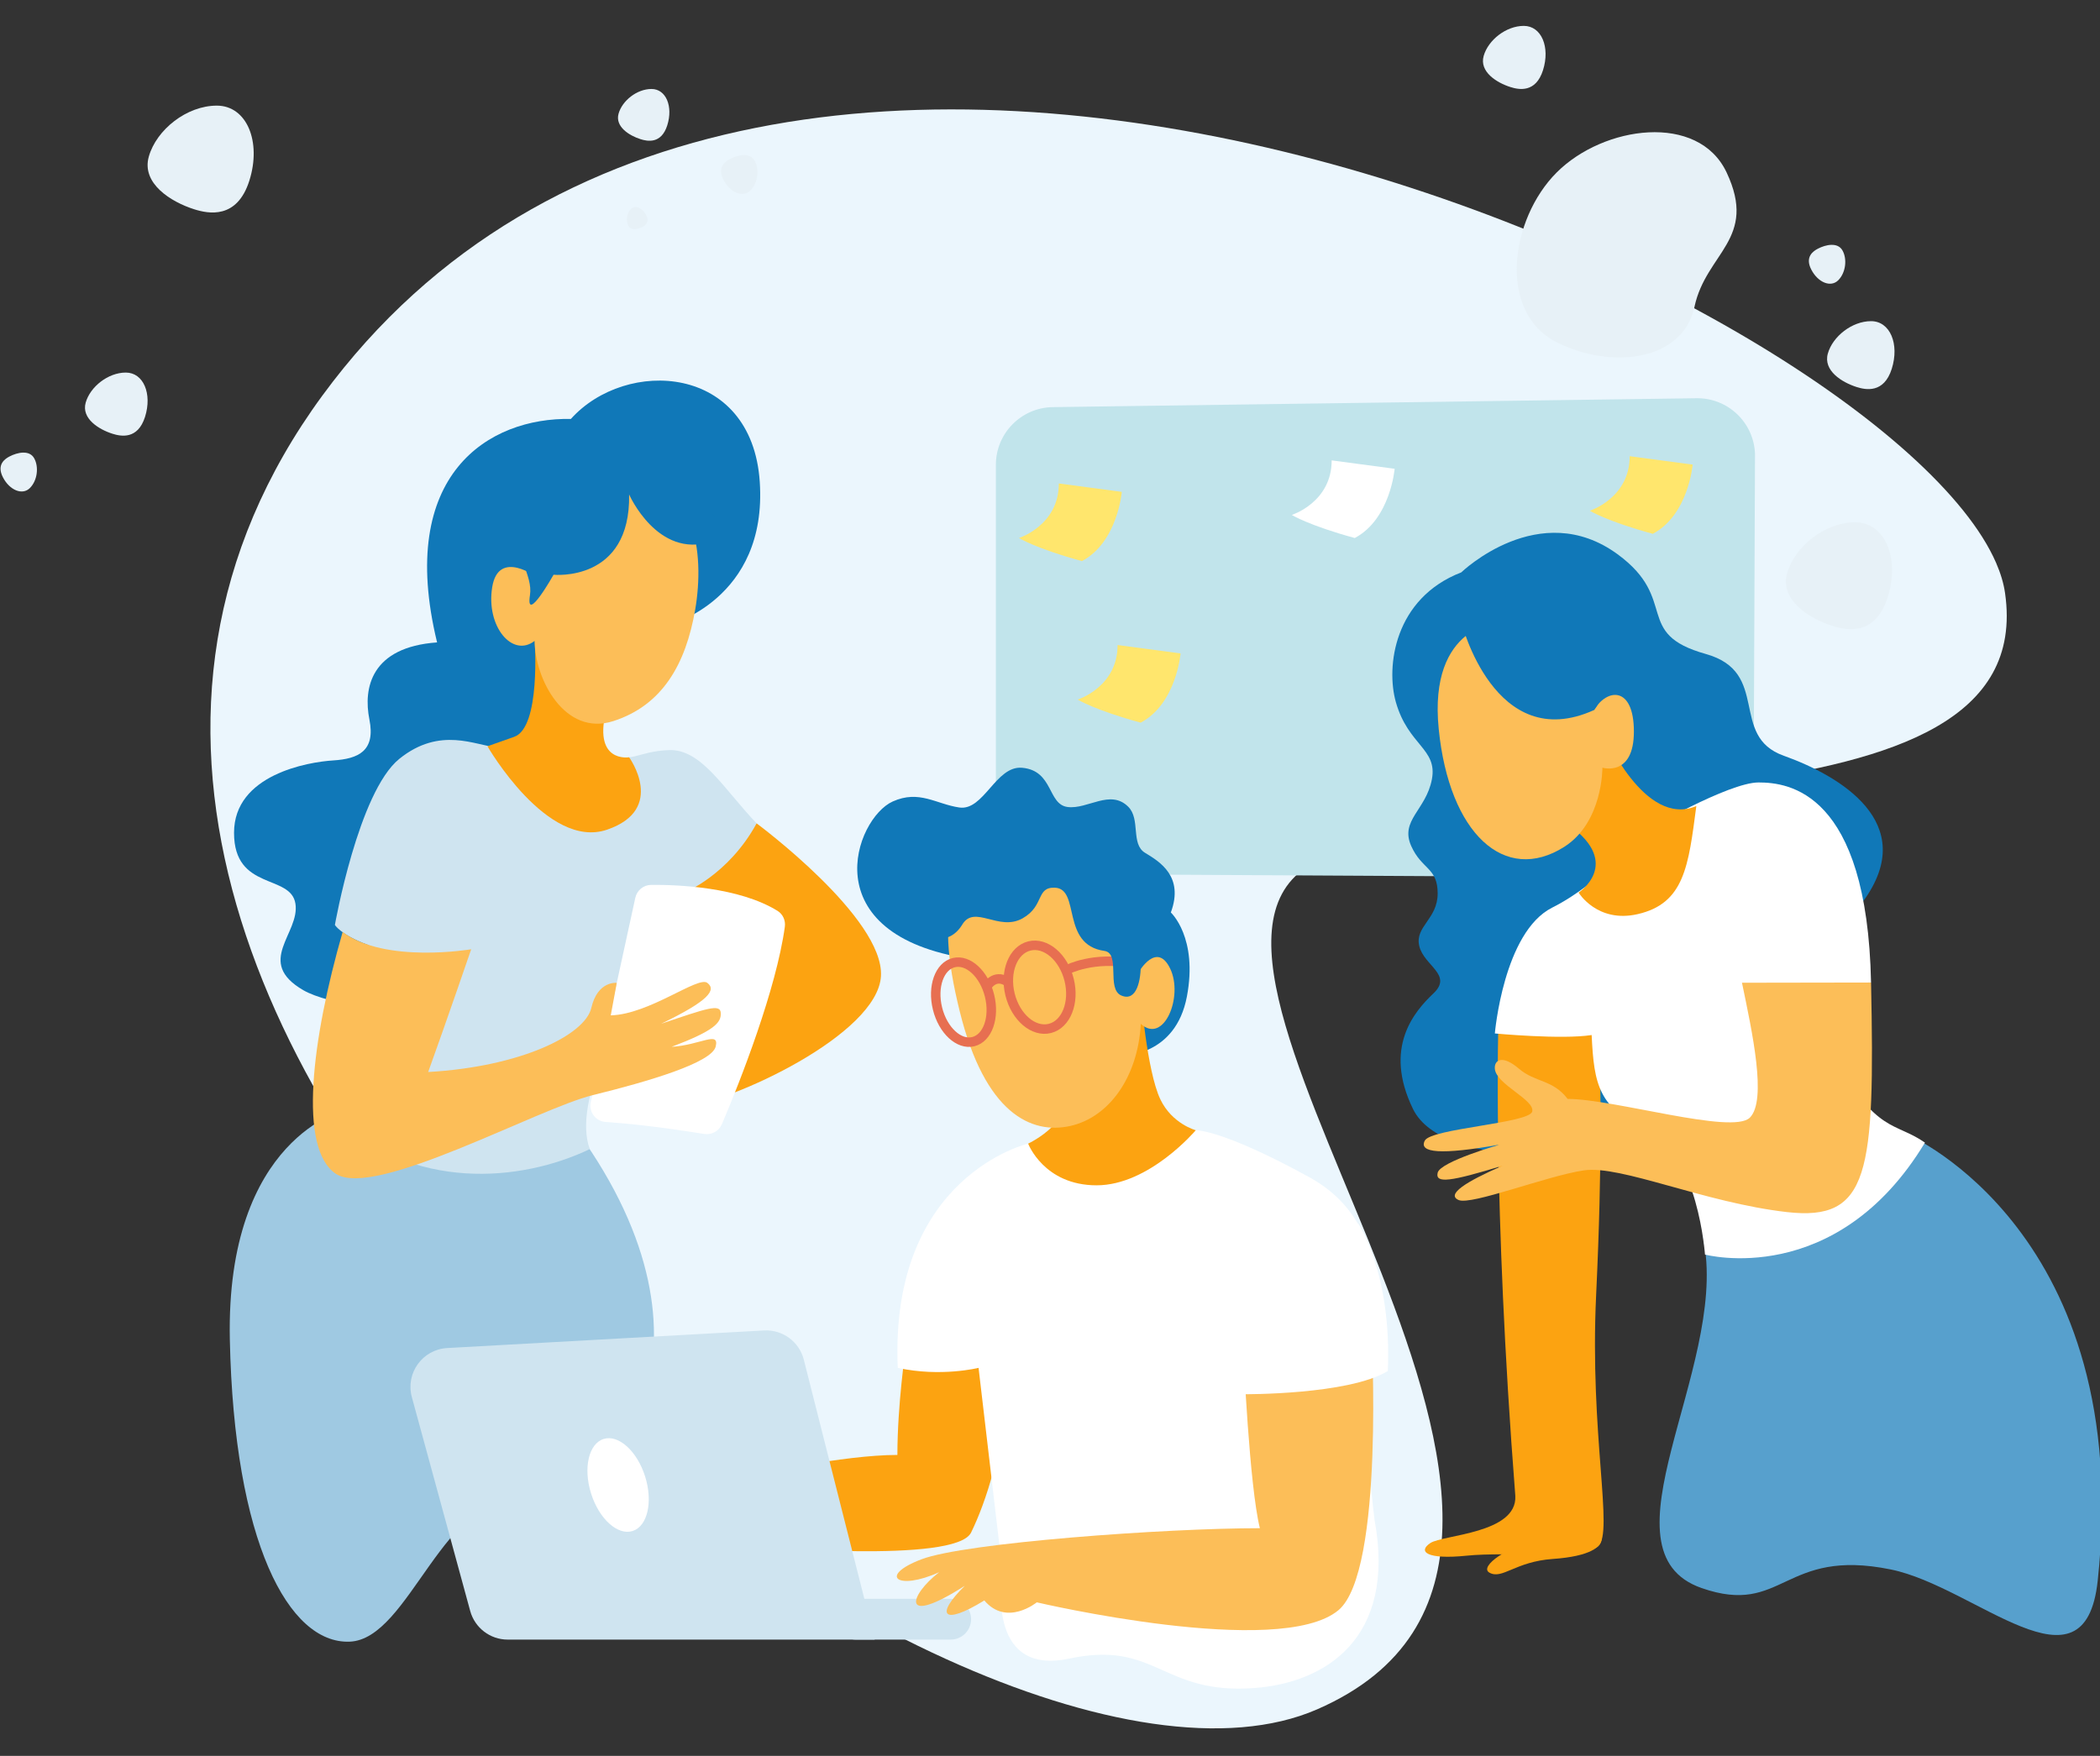<?xml version="1.0" encoding="UTF-8" standalone="no"?>
<!-- Created with Inkscape (http://www.inkscape.org/) -->

<svg
   xmlns:dc="http://purl.org/dc/elements/1.1/"
   xmlns:cc="http://creativecommons.org/ns#"
   xmlns:rdf="http://www.w3.org/1999/02/22-rdf-syntax-ns#"
   xmlns:svg="http://www.w3.org/2000/svg"
   xmlns="http://www.w3.org/2000/svg"
   xmlns:sodipodi="http://sodipodi.sourceforge.net/DTD/sodipodi-0.dtd"
   xmlns:inkscape="http://www.inkscape.org/namespaces/inkscape"
   width="156.61mm"
   height="130.982mm"
   viewBox="0 0 156.61 130.982"
   version="1.1"
   id="svg10868"
   inkscape:version="0.92.4 (5da689c313, 2019-01-14)"
   sodipodi:docname="collaboration-3.svg">
  <rect x="0" y="0" width="156.61" height="130.982" fill="#333333" stroke="none"/>
  <defs
     id="defs10862">
    <clipPath
       id="clipPath10888"
       clipPathUnits="userSpaceOnUse">
      <path
         inkscape:connector-curvature="0"
         id="path10886"
         d="m 278.061,173.109 c 83.257,-143.094 338.704,-0.949 338.704,81.713 v 0 c 0,82.66 -156.435,25.847 -164.106,69.05 v 0 c -7.673,43.204 58.365,144.16 5.855,158.595 v 0 c -1.984,0.546 -4.206,0.813 -6.618,0.814 v 0 C 390.455,483.302 197.95,310.796 278.061,173.109" />
    </clipPath>
    <linearGradient
       id="linearGradient10902"
       spreadMethod="pad"
       gradientTransform="matrix(-263.722,-221.289,-221.289,263.722,551.506,379.786)"
       gradientUnits="userSpaceOnUse"
       y2="0"
       x2="1"
       y1="0"
       x1="0">
      <stop
         id="stop10898"
         offset="0"
         style="stop-opacity:0.4;stop-color:#ffffff" />
      <stop
         id="stop10900"
         offset="1"
         style="stop-opacity:1;stop-color:#ffffff" />
    </linearGradient>
    <mask
       id="mask10904"
       height="1"
       width="1"
       y="0"
       x="0"
       maskUnits="userSpaceOnUse">
      <g
         id="g10914">
        <g
           id="g10912">
          <g
             id="g10910">
            <g
               id="g10908">
              <path
                 inkscape:connector-curvature="0"
                 id="path10906"
                 style="fill:url(#linearGradient10902);stroke:none"
                 d="M -32768,32767 H 32767 V -32768 H -32768 Z" />
            </g>
          </g>
        </g>
      </g>
    </mask>
    <linearGradient
       id="linearGradient10924"
       spreadMethod="pad"
       gradientTransform="matrix(-263.722,-221.289,-221.289,263.722,551.506,379.786)"
       gradientUnits="userSpaceOnUse"
       y2="0"
       x2="1"
       y1="0"
       x1="0">
      <stop
         id="stop10920"
         offset="0"
         style="stop-opacity:1;stop-color:#e7f1f7" />
      <stop
         id="stop10922"
         offset="1"
         style="stop-opacity:1;stop-color:#e7f1f7" />
    </linearGradient>
    <clipPath
       id="clipPath10934"
       clipPathUnits="userSpaceOnUse">
      <path
         inkscape:connector-curvature="0"
         id="path10932"
         d="M 0,595.276 H 841.89 V 0 H 0 Z" />
    </clipPath>
    <clipPath
       id="clipPath10942"
       clipPathUnits="userSpaceOnUse">
      <path
         inkscape:connector-curvature="0"
         id="path10940"
         d="m 557.051,372.611 h 22.416 v -22.583 h -22.416 z" />
    </clipPath>
    <clipPath
       id="clipPath10958"
       clipPathUnits="userSpaceOnUse">
      <path
         inkscape:connector-curvature="0"
         id="path10956"
         d="m 210.931,460.655 h 22.416 v -22.582 h -22.416 z" />
    </clipPath>
    <clipPath
       id="clipPath10974"
       clipPathUnits="userSpaceOnUse">
      <path
         inkscape:connector-curvature="0"
         id="path10972"
         d="m 565.742,415.111 h 14.249 v -14.355 h -14.249 z" />
    </clipPath>
    <clipPath
       id="clipPath10990"
       clipPathUnits="userSpaceOnUse">
      <path
         inkscape:connector-curvature="0"
         id="path10988"
         d="m 500.186,455.041 h 46.433 v -47.607 h -46.433 z" />
    </clipPath>
    <clipPath
       id="clipPath11006"
       clipPathUnits="userSpaceOnUse">
      <path
         inkscape:connector-curvature="0"
         id="path11004"
         d="m 310.305,464.176 h 10.859 v -10.94 h -10.859 z" />
    </clipPath>
    <clipPath
       id="clipPath11022"
       clipPathUnits="userSpaceOnUse">
      <path
         inkscape:connector-curvature="0"
         id="path11020"
         d="m 332.076,450.206 h 7.689 v -8.215 h -7.689 z" />
    </clipPath>
    <clipPath
       id="clipPath11038"
       clipPathUnits="userSpaceOnUse">
      <path
         inkscape:connector-curvature="0"
         id="path11036"
         d="m 312.185,439.219 h 4.369 v -4.667 h -4.369 z" />
    </clipPath>
    <clipPath
       id="clipPath11054"
       clipPathUnits="userSpaceOnUse">
      <path
         inkscape:connector-curvature="0"
         id="path11052"
         d="m 197.699,404.247 h 13.232 v -13.331 h -13.232 z" />
    </clipPath>
    <clipPath
       id="clipPath11070"
       clipPathUnits="userSpaceOnUse">
      <path
         inkscape:connector-curvature="0"
         id="path11068"
         d="m 493.042,477.506 h 13.232 v -13.33 h -13.232 z" />
    </clipPath>
    <clipPath
       id="clipPath11086"
       clipPathUnits="userSpaceOnUse">
      <path
         inkscape:connector-curvature="0"
         id="path11084"
         d="m 179.862,387.334 h 7.689 v -8.215 h -7.689 z" />
    </clipPath>
    <clipPath
       id="clipPath11102"
       clipPathUnits="userSpaceOnUse">
      <path
         inkscape:connector-curvature="0"
         id="path11100"
         d="m 561.897,431.238 h 7.689 v -8.216 h -7.689 z" />
    </clipPath>
    <clipPath
       id="clipPath11521"
       clipPathUnits="userSpaceOnUse">
      <path
         inkscape:connector-curvature="0"
         id="path11519"
         d="M 0,2232.372 H 1232.827 V 0 H 0 Z" />
    </clipPath>
  </defs>
  <sodipodi:namedview
     id="base"
     pagecolor="#ffffff"
     bordercolor="#666666"
     borderopacity="1.0"
     inkscape:pageopacity="0.0"
     inkscape:pageshadow="2"
     inkscape:zoom="0.7"
     inkscape:cx="307.15828"
     inkscape:cy="156.09512"
     inkscape:document-units="mm"
     inkscape:current-layer="layer2"
     showgrid="false"
     inkscape:window-width="1920"
     inkscape:window-height="1017"
     inkscape:window-x="1912"
     inkscape:window-y="-8"
     inkscape:window-maximized="1" />
  <g
     inkscape:groupmode="layer"
     id="layer2"
     inkscape:label="Ebene 2"
     style="display:inline">
    <path
       inkscape:connector-curvature="0"
       id="path10926-1"
       style="fill:#ebf6fd;fill-opacity:1;stroke:none;stroke-width:0.353"
       d="m 24.045,29.503 c -34.532,47.101 47.455,109.66 74.185,98.004 v 0 c 26.73,-11.656 -13.701,-54.231 -0.812,-62.804 v 0 c 12.889,-8.573 54.847,-1.455 52.11,-20.47 v 0 c -0.103,-0.719 -0.33,-1.475 -0.67,-2.255 v 0 C 140.201,22.107 57.272,-15.818 24.045,29.503" />
  </g>
  <g
     inkscape:label="Ebene 1"
     inkscape:groupmode="layer"
     id="layer1"
     transform="translate(-24.564,-59.152)">
    <g
       transform="matrix(0.353,0,0,-0.353,-38.887,229.643)"
       inkscape:label="24_0128_mantau_Illustration"
       id="g10878">
      <g
         id="g10882">
        <g
           clip-path="url(#clipPath10888)"
           id="g10884">
          <g
             id="g10890">
            <g
               id="g10892" />
            <g
               mask="url(#mask10904)"
               id="g10916">
              <g
                 id="g10918" />
            </g>
          </g>
        </g>
      </g>
      <g
         id="g10928">
        <g
           clip-path="url(#clipPath10934)"
           id="g10930">
          <g
             id="g10936">
            <g
               id="g10938" />
            <g
               id="g10950">
              <g
                 id="g10948"
                 clip-path="url(#clipPath10942)">
                <g
                   id="g10946"
                   transform="translate(566.893,350.711)">
                  <path
                     inkscape:connector-curvature="0"
                     id="path10944"
                     style="fill:#e7f1f7;fill-opacity:1;fill-rule:evenodd;stroke:none"
                     d="M 0,0 C -4.894,1.549 -11.2,5.456 -9.584,11.144 -7.967,16.833 -1.565,21.9 4.778,21.9 11.12,21.9 14.262,14.285 11.655,6.05 9.048,-2.185 2.985,-0.945 0,0" />
                </g>
              </g>
            </g>
          </g>
          <g
             id="g10952">
            <g
               id="g10954" />
            <g
               id="g10966">
              <g
                 id="g10964"
                 clip-path="url(#clipPath10958)">
                <g
                   id="g10962"
                   transform="translate(220.773,438.755)">
                  <path
                     inkscape:connector-curvature="0"
                     id="path10960"
                     style="fill:#e7f1f7;fill-opacity:1;fill-rule:evenodd;stroke:none"
                     d="M 0,0 C -4.894,1.549 -11.2,5.456 -9.584,11.144 -7.967,16.833 -1.565,21.9 4.778,21.9 11.12,21.9 14.262,14.285 11.655,6.05 9.048,-2.185 2.985,-0.945 0,0" />
                </g>
              </g>
            </g>
          </g>
          <g
             id="g10968">
            <g
               id="g10970" />
            <g
               id="g10982">
              <g
                 id="g10980"
                 clip-path="url(#clipPath10974)">
                <g
                   id="g10978"
                   transform="translate(571.998,401.189)">
                  <path
                     inkscape:connector-curvature="0"
                     id="path10976"
                     style="fill:#e7f1f7;fill-opacity:1;fill-rule:evenodd;stroke:none"
                     d="m 0,0 c -3.111,0.985 -7.12,3.468 -6.092,7.084 1.027,3.616 5.097,6.837 9.129,6.837 4.032,0 6.029,-4.84 4.372,-10.075 C 5.752,-1.389 1.897,-0.601 0,0" />
                </g>
              </g>
            </g>
          </g>
          <g
             id="g10984">
            <g
               id="g10986" />
            <g
               id="g10998">
              <g
                 id="g10996"
                 clip-path="url(#clipPath10990)">
                <g
                   id="g10994"
                   transform="translate(544.515,446.539)">
                  <path
                     inkscape:connector-curvature="0"
                     id="path10992"
                     style="fill:#e7f1f7;fill-opacity:1;fill-rule:evenodd;stroke:none"
                     d="M 0,0 C 6.64,-14.092 -4.346,-16.955 -6.784,-28.394 -9.223,-39.832 -24.278,-41.73 -35.889,-35.889 -48.41,-29.591 -45.8,-9.91 -35.889,0 -25.979,9.91 -5.974,12.679 0,0" />
                </g>
              </g>
            </g>
          </g>
          <g
             id="g11000">
            <g
               id="g11002" />
            <g
               id="g11014">
              <g
                 id="g11012"
                 clip-path="url(#clipPath11006)">
                <g
                   id="g11010"
                   transform="translate(315.073,453.566)">
                  <path
                     inkscape:connector-curvature="0"
                     id="path11008"
                     style="fill:#e7f1f7;fill-opacity:1;fill-rule:evenodd;stroke:none"
                     d="m 0,0 c -2.371,0.75 -5.426,2.643 -4.643,5.399 0.783,2.756 3.885,5.211 6.958,5.211 3.072,0 4.594,-3.689 3.331,-7.679 C 4.383,-1.059 1.446,-0.458 0,0" />
                </g>
              </g>
            </g>
          </g>
          <g
             id="g11016">
            <g
               id="g11018" />
            <g
               id="g11030">
              <g
                 id="g11028"
                 clip-path="url(#clipPath11022)">
                <g
                   id="g11026"
                   transform="translate(333.994,449.4)">
                  <path
                     inkscape:connector-curvature="0"
                     id="path11024"
                     style="fill:#e7f1f7;fill-opacity:1;fill-rule:evenodd;stroke:none"
                     d="M 0,0 C 1.613,0.837 4.17,1.438 5.19,-0.391 6.21,-2.22 5.875,-5.092 4.287,-6.68 2.699,-8.268 0.006,-7.148 -1.403,-4.433 -2.813,-1.718 -0.984,-0.511 0,0" />
                </g>
              </g>
            </g>
          </g>
          <g
             id="g11032">
            <g
               id="g11034" />
            <g
               id="g11046">
              <g
                 id="g11044"
                 clip-path="url(#clipPath11038)">
                <g
                   id="g11042"
                   transform="translate(315.464,435.01)">
                  <path
                     inkscape:connector-curvature="0"
                     id="path11040"
                     style="fill:#e7f1f7;fill-opacity:1;fill-rule:evenodd;stroke:none"
                     d="M 0,0 C -0.916,-0.476 -2.369,-0.817 -2.949,0.222 -3.528,1.261 -3.338,2.893 -2.436,3.795 -1.533,4.697 -0.003,4.061 0.797,2.519 1.598,0.976 0.559,0.29 0,0" />
                </g>
              </g>
            </g>
          </g>
          <g
             id="g11048">
            <g
               id="g11050" />
            <g
               id="g11062">
              <g
                 id="g11060"
                 clip-path="url(#clipPath11054)">
                <g
                   id="g11058"
                   transform="translate(203.509,391.319)">
                  <path
                     inkscape:connector-curvature="0"
                     id="path11056"
                     style="fill:#e7f1f7;fill-opacity:1;fill-rule:evenodd;stroke:none"
                     d="m 0,0 c -2.889,0.914 -6.611,3.221 -5.657,6.579 0.954,3.358 4.733,6.349 8.477,6.349 3.744,0 5.599,-4.495 4.06,-9.357 C 5.341,-1.29 1.762,-0.558 0,0" />
                </g>
              </g>
            </g>
          </g>
          <g
             id="g11064">
            <g
               id="g11066" />
            <g
               id="g11078">
              <g
                 id="g11076"
                 clip-path="url(#clipPath11070)">
                <g
                   id="g11074"
                   transform="translate(498.851,464.579)">
                  <path
                     inkscape:connector-curvature="0"
                     id="path11072"
                     style="fill:#e7f1f7;fill-opacity:1;fill-rule:evenodd;stroke:none"
                     d="m 0,0 c -2.889,0.914 -6.611,3.221 -5.657,6.579 0.954,3.358 4.733,6.349 8.477,6.349 3.744,0 5.599,-4.495 4.06,-9.357 C 5.341,-1.29 1.762,-0.558 0,0" />
                </g>
              </g>
            </g>
          </g>
          <g
             id="g11080">
            <g
               id="g11082" />
            <g
               id="g11094">
              <g
                 id="g11092"
                 clip-path="url(#clipPath11086)">
                <g
                   id="g11090"
                   transform="translate(181.779,386.528)">
                  <path
                     inkscape:connector-curvature="0"
                     id="path11088"
                     style="fill:#e7f1f7;fill-opacity:1;fill-rule:evenodd;stroke:none"
                     d="M 0,0 C 1.613,0.837 4.17,1.438 5.19,-0.391 6.21,-2.22 5.875,-5.092 4.287,-6.68 2.699,-8.268 0.006,-7.148 -1.403,-4.433 -2.813,-1.718 -0.984,-0.511 0,0" />
                </g>
              </g>
            </g>
          </g>
          <g
             id="g11096">
            <g
               id="g11098" />
            <g
               id="g11110">
              <g
                 id="g11108"
                 clip-path="url(#clipPath11102)">
                <g
                   id="g11106"
                   transform="translate(563.815,430.432)">
                  <path
                     inkscape:connector-curvature="0"
                     id="path11104"
                     style="fill:#e7f1f7;fill-opacity:1;fill-rule:evenodd;stroke:none"
                     d="M 0,0 C 1.613,0.837 4.17,1.438 5.19,-0.391 6.21,-2.22 5.875,-5.092 4.287,-6.68 2.699,-8.268 0.006,-7.148 -1.403,-4.433 -2.813,-1.718 -0.984,-0.511 0,0" />
                </g>
              </g>
            </g>
          </g>
          <g
             transform="translate(246.559,159.85)"
             id="g11112" />
          <g
             transform="translate(239.878,173.329)"
             id="g11116" />
          <g
             transform="translate(402.166,396.945)"
             id="g11120">
            <path
               inkscape:connector-curvature="0"
               id="path11122"
               style="fill:#c1e4eb;fill-opacity:1;fill-rule:nonzero;stroke:none"
               d="m 0,0 135.99,1.878 c 6.636,0.094 12.13,-5.136 12.362,-11.77 l -0.314,-76.904 c 0.242,-6.925 -5.327,-12.661 -12.257,-12.623 l -135.676,0.75 c -6.71,0.037 -12.13,5.487 -12.13,12.197 v 74.276 C -12.025,-5.527 -6.668,-0.094 0,0" />
          </g>
          <g
             transform="translate(403.442,380.813)"
             id="g11124">
            <path
               inkscape:connector-curvature="0"
               id="path11126"
               style="fill:#ffe66d;fill-opacity:1;fill-rule:nonzero;stroke:none"
               d="m 0,0 13.302,-1.774 c 0,0 -0.887,-10.641 -8.425,-14.631 -9.754,2.66 -13.301,4.877 -13.301,4.877 0,0 8.424,2.66 8.424,11.528" />
          </g>
          <g
             transform="translate(415.857,346.673)"
             id="g11128">
            <path
               inkscape:connector-curvature="0"
               id="path11130"
               style="fill:#ffe66d;fill-opacity:1;fill-rule:nonzero;stroke:none"
               d="m 0,0 13.302,-1.774 c 0,0 -0.887,-10.641 -8.425,-14.631 -9.754,2.66 -13.301,4.877 -13.301,4.877 0,0 8.424,2.66 8.424,11.528" />
          </g>
          <g
             transform="translate(461.083,385.691)"
             id="g11132">
            <path
               inkscape:connector-curvature="0"
               id="path11134"
               style="fill:#ffffff;fill-opacity:1;fill-rule:nonzero;stroke:none"
               d="m 0,0 13.302,-1.774 c 0,0 -0.887,-10.641 -8.425,-14.631 -9.754,2.66 -13.301,4.877 -13.301,4.877 0,0 8.424,2.66 8.424,11.528" />
          </g>
          <g
             transform="translate(524.044,386.577)"
             id="g11136">
            <path
               inkscape:connector-curvature="0"
               id="path11138"
               style="fill:#ffe66d;fill-opacity:1;fill-rule:nonzero;stroke:none"
               d="m 0,0 13.302,-1.774 c 0,0 -0.887,-10.641 -8.425,-14.631 -9.754,2.66 -13.301,4.877 -13.301,4.877 0,0 8.424,2.66 8.424,11.528" />
          </g>
          <g
             transform="translate(600.734,216.204)"
             id="g11140" />
          <g
             transform="translate(638.595,321.483)"
             id="g11144" />
          <g
             transform="translate(605.433,256.496)"
             id="g11148" />
          <g
             transform="translate(320.972,350.885)"
             id="g11152">
            <path
               inkscape:connector-curvature="0"
               id="path11154"
               style="fill:#1078b8;fill-opacity:1;fill-rule:nonzero;stroke:none"
               d="M 0,0 C 0,0 20.95,5.321 19.287,30.261 17.625,55.202 -8.979,56.532 -20.618,43.563 -37.91,43.895 -57.53,31.924 -48.884,-3.658 c -13.966,-0.998 -15.629,-9.644 -14.299,-16.294 1.33,-6.651 -2.328,-8.314 -7.648,-8.647 -5.321,-0.332 -20.95,-2.992 -20.95,-15.296 0,-12.304 11.971,-8.646 12.969,-14.965 0.997,-6.318 -8.646,-12.304 1.662,-18.29 10.309,-5.985 62.543,-10.555 57.198,21.283 C -27.601,-10.309 0,0 0,0" />
          </g>
          <g
             transform="translate(339.594,308.985)"
             id="g11156">
            <path
               inkscape:connector-curvature="0"
               id="path11158"
               style="fill:#fca311;fill-opacity:1;fill-rule:nonzero;stroke:none"
               d="M 0,0 C 0,0 26.936,-19.952 26.271,-32.256 25.606,-44.56 -4.988,-58.86 -16.294,-60.19 c -11.307,-1.33 -4.324,51.544 -4.324,51.544 z" />
          </g>
          <g
             transform="translate(252.69,248.462)"
             id="g11160">
            <path
               inkscape:connector-curvature="0"
               id="path11162"
               style="fill:#9fc9e2;fill-opacity:1;fill-rule:nonzero;stroke:none"
               d="m 0,0 c 0,0 -25.273,-5.764 -24.386,-48.551 0.886,-42.787 12.415,-64.291 25.273,-63.848 12.858,0.444 19.731,32.367 37.688,30.594 17.957,-1.774 42.898,30.15 12.082,74.932 C 19.842,7.981 0,0 0,0" />
          </g>
          <g
             transform="translate(307.668,324.041)"
             id="g11164">
            <path
               inkscape:connector-curvature="0"
               id="path11166"
               style="fill:#cfe4f0;fill-opacity:1;fill-rule:nonzero;stroke:none"
               d="m 0,0 c 5.238,-2.743 6.542,0.185 13.413,0.43 6.87,0.244 11.53,-8.171 18.513,-15.486 C 25.941,-26.03 16.63,-29.688 16.63,-29.688 c 0,0 5.653,-11.639 -3.991,-17.958 -9.644,-6.318 -19.62,-26.27 -15.962,-36.246 -14.632,-6.984 -37.245,-8.979 -54.537,6.983 1.707,2.896 13.798,33.887 7.563,36.214 -5.716,2.134 -6.872,4.185 -6.872,4.185 0,0 4.963,28.104 13.609,35.088 8.646,6.983 16.183,2.771 20.504,2.461 C -18.736,0.73 -3.193,1.672 0,0" />
          </g>
          <g
             transform="translate(292.706,347.559)"
             id="g11168">
            <path
               inkscape:connector-curvature="0"
               id="path11170"
               style="fill:#fca311;fill-opacity:1;fill-rule:nonzero;stroke:none"
               d="m 0,0 c 0,0 1.33,-18.29 -4.323,-20.285 l -5.653,-1.995 c 0,0 12.636,-21.948 25.273,-17.625 12.636,4.323 4.655,15.297 4.655,15.297 0,0 -7.981,-1.33 -4.655,10.641 C 18.622,-1.995 0,0 0,0" />
          </g>
          <g
             transform="translate(293.371,360.861)"
             id="g11172">
            <path
               inkscape:connector-curvature="0"
               id="path11174"
               style="fill:#fcbe58;fill-opacity:1;fill-rule:nonzero;stroke:none"
               d="m 0,0 c 0,0 -8.314,6.318 -9.644,-1.995 -1.33,-8.314 4.323,-14.965 8.979,-11.307 0,-7.981 6.318,-20.285 16.627,-16.959 10.309,3.325 15.297,11.971 17.292,23.61 C 35.249,4.988 33.587,22.28 16.96,20.618 0.333,18.955 0,0 0,0" />
          </g>
          <g
             transform="translate(312.659,378.486)"
             id="g11176">
            <path
               inkscape:connector-curvature="0"
               id="path11178"
               style="fill:#1078b8;fill-opacity:1;fill-rule:nonzero;stroke:none"
               d="M 0,0 C 0,0 5.986,-13.634 17.292,-9.976 28.599,-6.318 -4.656,9.311 -4.656,9.311 c 0,0 -19.619,-5.653 -19.619,-13.967 0,-8.313 4.001,-12.344 3.325,-16.627 -0.998,-6.318 4.988,4.323 4.988,4.323 0,0 16.295,-1.662 15.962,16.96" />
          </g>
          <g
             transform="translate(317.308,295.985)"
             id="g11180">
            <path
               inkscape:connector-curvature="0"
               id="path11182"
               style="fill:#ffffff;fill-opacity:1;fill-rule:nonzero;stroke:none"
               d="m 0,0 c 5.621,0.048 18.54,-0.444 26.707,-5.491 1.138,-0.702 1.723,-2.036 1.541,-3.361 -1.813,-13.176 -9.387,-32.556 -13.303,-41.724 -0.625,-1.462 -2.169,-2.306 -3.739,-2.055 -10.344,1.653 -17.008,2.287 -20.801,2.528 -2.114,0.135 -3.602,2.121 -3.151,4.191 l 9.405,43.187 C -2.998,-1.149 -1.614,-0.014 0,0" />
          </g>
          <g
             transform="translate(279.294,282.381)"
             id="g11184">
            <path
               inkscape:connector-curvature="0"
               id="path11186"
               style="fill:#fcbe58;fill-opacity:1;fill-rule:nonzero;stroke:none"
               d="m 0,0 c 0,0 -18.179,-3.104 -27.158,3.658 -6.539,-22.724 -9.422,-45.78 -1.441,-51.101 8.092,-5.394 42.566,13.746 54.316,16.628 11.749,2.882 25.104,6.839 25.935,10.248 0.832,3.409 -3.242,0.333 -9.308,-0.051 8.893,3.376 10.472,5.039 10.389,7.118 -0.083,2.078 -2.993,0.997 -12.606,-2.24 10.108,4.862 11.724,7.154 9.754,8.646 -1.97,1.491 -12.193,-6.651 -20.396,-6.873 1.134,6.037 1.259,6.868 1.259,6.868 0,0 -4.032,0.485 -5.362,-5.279 C 24.051,-18.142 10.42,-24.83 -9.089,-25.938 -5.321,-15.519 0,0 0,0" />
          </g>
          <g
             transform="translate(371.075,197.916)"
             id="g11188">
            <path
               inkscape:connector-curvature="0"
               id="path11190"
               style="fill:#fca311;fill-opacity:1;fill-rule:nonzero;stroke:none"
               d="m 0,0 c 0,0 -1.74,-11.75 -1.74,-22.391 -11.562,0 -30.184,-4.212 -30.184,-4.212 v -15.075 c 0,0 42.505,-3.769 45.75,2.882 3.244,6.65 6.805,17.735 7.796,31.923 C 22.613,7.316 0,0 0,0" />
          </g>
          <g
             transform="translate(427.104,290.154)"
             id="g11192">
            <path
               inkscape:connector-curvature="0"
               id="path11194"
               style="fill:#1078b8;fill-opacity:1;fill-rule:nonzero;stroke:none"
               d="m 0,0 c 0,0 5.771,-5.278 3.385,-17.799 -2.387,-12.522 -13.387,-12.419 -13.387,-12.419 0,0 -6.305,16.46 -32.564,20.434 -33.374,5.052 -24.095,29.676 -16.198,33.235 5.607,2.528 9.196,-0.556 14.08,-1.266 5.177,-0.753 7.714,8.893 13.265,8.394 6.64,-0.596 5.356,-7.738 9.603,-8.288 4.246,-0.549 9.025,3.847 12.823,0.049 2.638,-2.638 0.472,-7.878 3.555,-9.739 C -2.355,10.739 2.824,7.628 0,0" />
          </g>
          <g
             transform="translate(396.958,241.312)"
             id="g11196">
            <path
               inkscape:connector-curvature="0"
               id="path11198"
               style="fill:#ffffff;fill-opacity:1;fill-rule:nonzero;stroke:none"
               d="m 0,0 c 0,0 -29.318,-6.817 -27.545,-47.387 9.089,-1.995 17.07,0 17.07,0 l 5.079,-43.24 c 0,0 -3.987,-22.032 14.04,-18.202 18.544,3.941 19.491,-7.703 39.239,-6.207 14.632,1.108 29.967,10.226 25.295,35.532 -1.935,15.902 -2.036,30.1 -2.036,30.1 0,0 10.663,29.95 -11.657,42.254 C 40.984,3.049 35.416,2.827 35.416,2.827 Z" />
          </g>
          <g
             transform="translate(420.738,273.062)"
             id="g11200">
            <path
               inkscape:connector-curvature="0"
               id="path11202"
               style="fill:#fca311;fill-opacity:1;fill-rule:nonzero;stroke:none"
               d="m 0,0 c 0,0 1.279,-16.382 4.148,-22.391 2.486,-5.206 7.487,-6.532 7.487,-6.532 0,0 -9.81,-11.639 -20.95,-11.639 -11.14,0 -14.465,8.813 -14.465,8.813 0,0 11.382,5.279 7.019,13.23 C -21.123,-10.568 0,0 0,0" />
          </g>
          <g
             transform="translate(360.53,136.503)"
             id="g11204">
            <path
               inkscape:connector-curvature="0"
               id="path11206"
               style="fill:#cfe4f0;fill-opacity:1;fill-rule:nonzero;stroke:none"
               d="m 0,0 h 20.062 c 2.38,0 4.309,1.929 4.309,4.308 0,2.38 -1.929,4.309 -4.309,4.309 H 0 C -2.379,8.617 -4.308,6.688 -4.308,4.308 -4.308,1.929 -2.379,0 0,0" />
          </g>
          <g
             transform="translate(420.357,277.607)"
             id="g11208">
            <path
               inkscape:connector-curvature="0"
               id="path11210"
               style="fill:#fcbe58;fill-opacity:1;fill-rule:nonzero;stroke:none"
               d="m 0,0 c 0,0 -5.606,23.505 -16.406,24.77 -25.099,2.939 -26.767,-11.585 -21.443,-33.131 5.324,-21.546 15.114,-26.055 23.372,-24.197 8.113,1.825 14.256,10.232 14.881,21.567 4.856,-4.405 9.038,5.766 6.21,11.665 C 3.786,6.572 0,0 0,0" />
          </g>
          <g
             transform="translate(388.801,272.565)"
             id="g11212">
            <path
               inkscape:connector-curvature="0"
               id="path11214"
               style="fill:none;stroke:#e76f51;stroke-width:2;stroke-linecap:butt;stroke-linejoin:miter;stroke-miterlimit:10;stroke-dasharray:none;stroke-opacity:1"
               d="m 0,0 c 1.139,-4.611 -0.397,-8.956 -3.433,-9.706 -3.035,-0.75 -6.419,2.379 -7.558,6.99 -1.14,4.61 0.397,8.956 3.432,9.706 C -4.523,7.74 -1.139,4.611 0,0 Z" />
          </g>
          <g
             transform="translate(405.619,275.907)"
             id="g11216">
            <path
               inkscape:connector-curvature="0"
               id="path11218"
               style="fill:none;stroke:#e76f51;stroke-width:2;stroke-linecap:butt;stroke-linejoin:miter;stroke-miterlimit:10;stroke-dasharray:none;stroke-opacity:1"
               d="m 0,0 c 1.19,-4.814 -0.64,-9.407 -4.087,-10.259 -3.447,-0.852 -7.206,2.36 -8.396,7.174 -1.189,4.814 0.641,9.407 4.088,10.259 C -4.948,8.026 -1.19,4.814 0,0 Z" />
          </g>
          <g
             transform="translate(388.301,274.588)"
             id="g11220">
            <path
               inkscape:connector-curvature="0"
               id="path11222"
               style="fill:none;stroke:#e76f51;stroke-width:2;stroke-linecap:butt;stroke-linejoin:miter;stroke-miterlimit:10;stroke-dasharray:none;stroke-opacity:1"
               d="M 0,0 C 0,0 1.528,2.605 4.146,1.025" />
          </g>
          <g
             transform="translate(405.288,278.103)"
             id="g11224">
            <path
               inkscape:connector-curvature="0"
               id="path11226"
               style="fill:none;stroke:#e76f51;stroke-width:2;stroke-linecap:butt;stroke-linejoin:miter;stroke-miterlimit:10;stroke-dasharray:none;stroke-opacity:1"
               d="M 0,0 C 0,0 5.486,2.866 13.714,1.272" />
          </g>
          <g
             transform="translate(420.75,279.646)"
             id="g11228">
            <path
               inkscape:connector-curvature="0"
               id="path11230"
               style="fill:#1078b8;fill-opacity:1;fill-rule:nonzero;stroke:none"
               d="m 0,0 c 0.089,-3.827 -0.861,-8.439 -4.116,-7.034 -3.211,1.386 -0.079,8.925 -3.571,9.421 -9.283,1.319 -4.985,13.16 -10.468,13.358 -4.033,0.145 -2.13,-3.826 -6.813,-6.474 -5.042,-2.85 -10.14,2.992 -12.74,-1.315 -2.889,-4.786 -8.713,-3.668 -8.796,3.295 -0.166,13.906 36.85,21.066 43.591,8.345 C 3.827,6.875 -0.089,3.827 0,0" />
          </g>
          <g
             transform="translate(442.46,196.918)"
             id="g11232">
            <path
               inkscape:connector-curvature="0"
               id="path11234"
               style="fill:#fcbe58;fill-opacity:1;fill-rule:nonzero;stroke:none"
               d="m 0,0 c 0,0 1.238,-28.006 3.455,-36.874 -19.952,0 -62.315,-3.059 -71.515,-6.578 -9.2,-3.519 -5.046,-6.711 3.766,-2.721 -6.373,-4.905 -8.313,-11.639 5.407,-2.877 -6.238,-6.101 -4.825,-8.595 4.129,-3.094 4.727,-5.591 11.084,-0.397 11.084,-0.397 0,0 51.289,-12.042 63.724,-1.663 9.828,8.202 6.966,59.129 6.966,59.129 L 9.533,0 Z" />
          </g>
          <g
             transform="translate(274.224,198.113)"
             id="g11236">
            <path
               inkscape:connector-curvature="0"
               id="path11238"
               style="fill:#cfe4f0;fill-opacity:1;fill-rule:nonzero;stroke:none"
               d="M 0,0 66.925,3.717 C 70.85,3.935 74.38,1.341 75.344,-2.47 L 90.311,-61.611 H 12.784 c -3.704,0 -6.95,2.479 -7.925,6.053 L -7.469,-10.364 C -8.846,-5.319 -5.221,-0.29 0,0" />
          </g>
          <g
             transform="translate(439.135,205.423)"
             id="g11240">
            <path
               inkscape:connector-curvature="0"
               id="path11242"
               style="fill:#ffffff;fill-opacity:1;fill-rule:nonzero;stroke:none"
               d="m 0,0 3.325,-17.07 c 0,0 22.219,-0.161 30.483,4.907 0.875,20.784 -6.275,31.185 -6.275,31.185 z" />
          </g>
          <g
             transform="translate(316.04,170.97)"
             id="g11244">
            <path
               inkscape:connector-curvature="0"
               id="path11246"
               style="fill:#ffffff;fill-opacity:1;fill-rule:nonzero;stroke:none"
               d="m 0,0 c 1.691,-5.371 0.505,-10.53 -2.649,-11.522 -3.153,-0.993 -7.08,2.557 -8.77,7.928 C -13.11,1.777 -11.924,6.935 -8.771,7.928 -5.617,8.92 -1.691,5.371 0,0" />
          </g>
          <g
             transform="translate(488.462,362.025)"
             id="g11248">
            <path
               inkscape:connector-curvature="0"
               id="path11250"
               style="fill:#1078b8;fill-opacity:1;fill-rule:nonzero;stroke:none"
               d="m 0,0 c 0,0 16.503,15.932 33.032,3.824 13.053,-9.56 3.209,-16.76 18.623,-21.067 13.8,-3.856 4.822,-17.341 16.461,-21.498 11.638,-4.157 28.931,-14.133 16.793,-30.76 -13.686,-18.748 -24.141,-46.559 -39.009,-50.716 -14.867,-4.157 -49.78,-6.153 -56.098,6.821 -6.318,12.973 0.254,20.576 4.323,24.433 4.153,3.936 -1.995,5.828 -2.993,9.985 -0.997,4.156 3.881,5.662 3.881,11.144 0,5.483 -3.354,5.001 -5.591,10.02 -2.425,5.439 3.15,7.6 4.371,14.085 1.22,6.484 -4.986,7.123 -7.604,16.285 C -15.951,-19.952 -14.188,-5.487 0,0" />
          </g>
          <g
             transform="translate(496.332,267.971)"
             id="g11252">
            <path
               inkscape:connector-curvature="0"
               id="path11254"
               style="fill:#fca311;fill-opacity:1;fill-rule:nonzero;stroke:none"
               d="m 0,0 c 0,0 -1.33,-38.575 3.547,-101.092 0.444,-7.981 -15.297,-8.203 -17.957,-9.977 -2.66,-1.773 -0.887,-3.547 7.759,-2.66 8.646,0.887 24.387,-0.887 27.712,1.995 3.325,2.882 -1.829,23.666 -0.443,52.985 1.385,29.319 0.886,44.339 0.665,58.306" />
          </g>
          <g
             transform="translate(583.056,243.058)"
             id="g11256">
            <path
               inkscape:connector-curvature="0"
               id="path11258"
               style="fill:#57a0cd;fill-opacity:1;fill-rule:nonzero;stroke:none"
               d="m 0,0 c 0,0 47.734,-20.728 39.863,-94.109 -2.722,-25.381 -25.774,-1.28 -43.731,2.378 -22.784,4.641 -22.613,-9.976 -39.958,-3.93 -22.374,7.799 5.21,46.112 0.554,72.716 C -47.927,3.658 0,0 0,0" />
          </g>
          <g
             transform="translate(575.033,275.355)"
             id="g11260">
            <path
               inkscape:connector-curvature="0"
               id="path11262"
               style="fill:#ffffff;fill-opacity:1;fill-rule:nonzero;stroke:none"
               d="m 0,0 c -0.831,40.36 -17.458,42.276 -23.777,42.276 -6.318,0 -23.776,-10.142 -23.776,-10.142 0,0 -9.478,-11.141 -19.787,-16.295 -10.308,-5.154 -12.137,-26.603 -12.137,-26.603 0,0 14.133,-1.33 20.451,-0.333 0.499,-10.641 1.496,-15.463 11.971,-20.285 10.476,-4.822 11.972,-26.104 11.972,-26.104 0,0 27.684,-7.441 46.473,23.652 -6.402,4.447 -10.06,1.787 -19.205,17.915 C -16.96,0.21 0,0 0,0" />
          </g>
          <g
             transform="translate(518.645,327.94)"
             id="g11264">
            <path
               inkscape:connector-curvature="0"
               id="path11266"
               style="fill:#fca311;fill-opacity:1;fill-rule:nonzero;stroke:none"
               d="m 0,0 c 0,0 8.503,-19.952 19.476,-15.297 -1.662,-12.636 -2.497,-20.59 -12.418,-22.845 -8.523,-1.938 -12.451,4.555 -12.451,4.555 0,0 9.264,6.063 -1.888,14.172 z" />
          </g>
          <g
             transform="translate(496.694,351.55)"
             id="g11268">
            <path
               inkscape:connector-curvature="0"
               id="path11270"
               style="fill:#fcbe58;fill-opacity:1;fill-rule:nonzero;stroke:none"
               d="m 0,0 c 0,0 -15.215,-0.443 -12.998,-22.613 2.217,-22.169 13.967,-32.873 26.517,-24.916 8.178,5.185 8.067,16.731 8.067,16.731 0,0 6.651,-2.013 6.651,7.631 0,9.644 -5.653,9.2 -8.424,4.545 C 16.709,-5.321 6.458,0 0,0" />
          </g>
          <g
             transform="translate(547.765,275.309)"
             id="g11272">
            <path
               inkscape:connector-curvature="0"
               id="path11274"
               style="fill:#fcbe58;fill-opacity:1;fill-rule:nonzero;stroke:none"
               d="m 0,0 c 2.161,-10.398 5.321,-24.852 1.663,-28.51 -3.658,-3.657 -28.684,3.958 -38.494,3.958 -3.16,4.157 -6.817,3.409 -10.309,6.402 -3.492,2.993 -5.238,1.829 -5.069,-0.051 0.297,-3.312 8.477,-6.517 7.895,-9.011 -0.582,-2.494 -21.365,-3.575 -22.696,-6.152 -1.33,-2.577 3.326,-3.076 15.879,-0.831 0,0 -12.602,-3.593 -13.159,-5.953 -0.558,-2.361 2.767,-1.862 13.744,1.496 -7.901,-3.441 -11.974,-6.101 -9.314,-7.265 2.66,-1.164 18.625,5.103 26.44,6.267 7.814,1.164 25.439,-6.817 42.897,-8.812 17.459,-1.995 18.623,8.147 17.791,48.508 z" />
          </g>
          <g
             transform="translate(488.462,351.55)"
             id="g11276">
            <path
               inkscape:connector-curvature="0"
               id="path11278"
               style="fill:#1078b8;fill-opacity:1;fill-rule:nonzero;stroke:none"
               d="M 0,0 C 0,0 6.983,-28.155 28.044,-18.622 34.695,-10.42 21.172,2.217 21.172,2.217 21.172,2.217 3.104,10.42 0,0" />
          </g>
          <g
             transform="translate(518.111,157.812)"
             id="g11280">
            <path
               inkscape:connector-curvature="0"
               id="path11282"
               style="fill:#fca311;fill-opacity:1;fill-rule:nonzero;stroke:none"
               d="m 0,0 c 0,-1.663 -2.328,-3.713 -10.309,-4.268 -7.981,-0.554 -10.699,-4.442 -13.412,-2.882 -2.217,1.275 3.879,5.654 10.974,7.095 C -5.653,1.386 0,1.663 0,0" />
          </g>
        </g>
      </g>
    </g>
  </g>
</svg>
